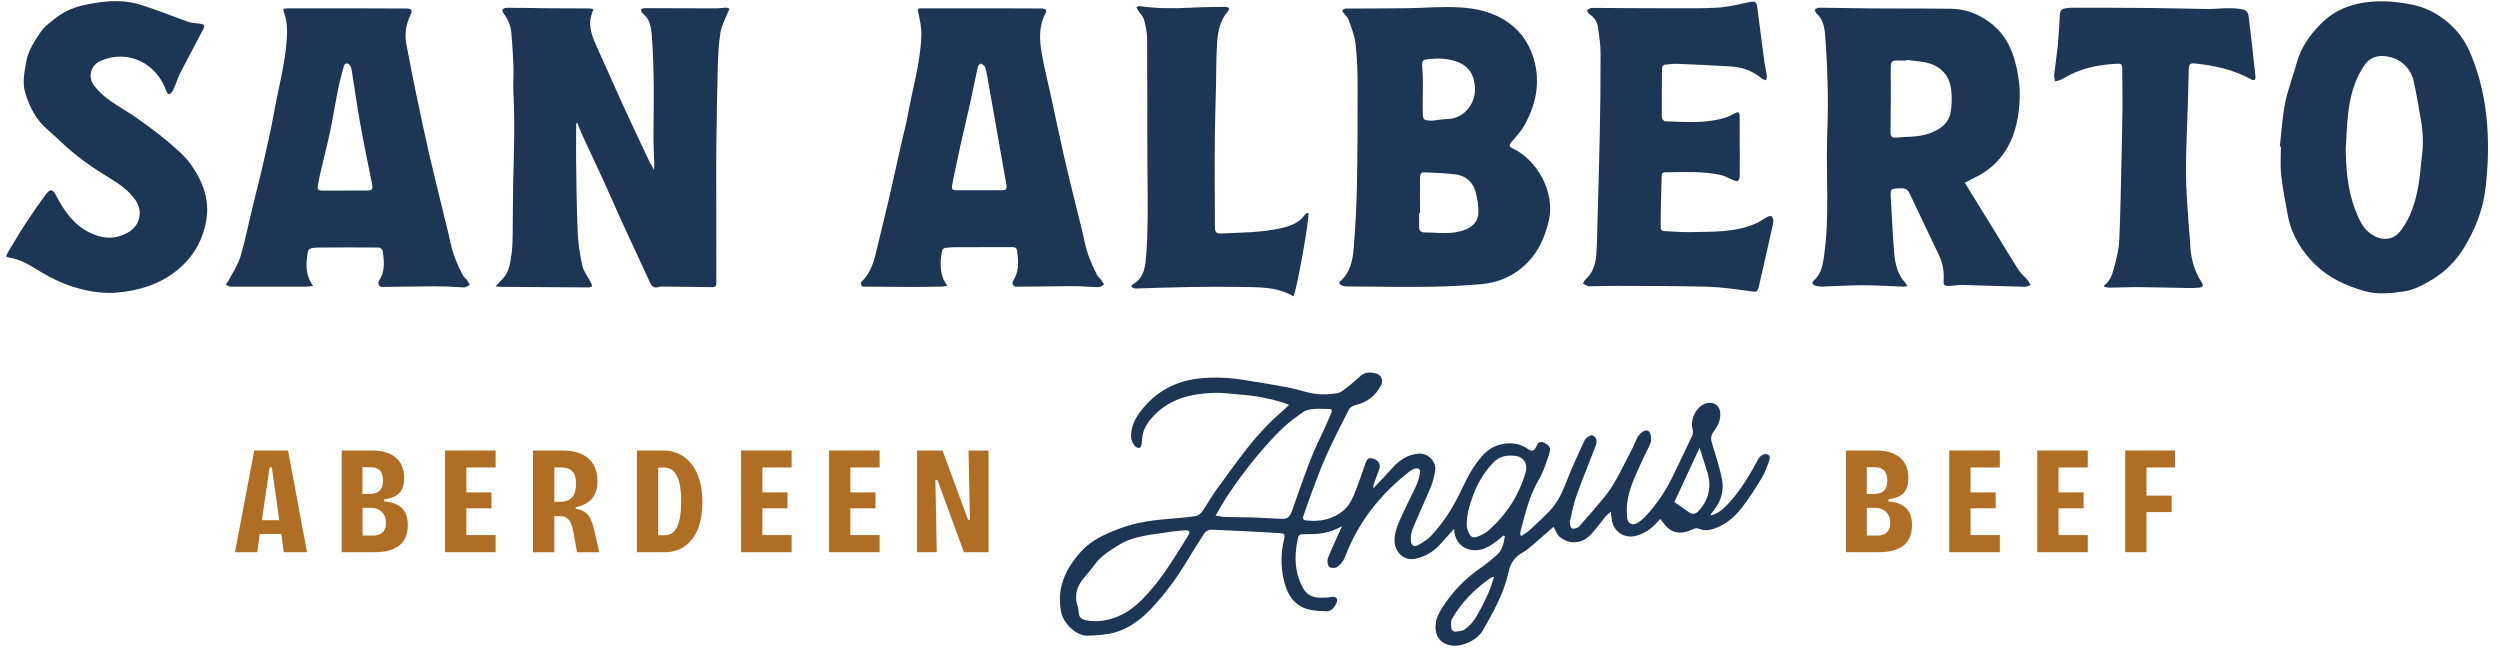 <?xml version="1.0" encoding="UTF-8"?>
<svg xmlns="http://www.w3.org/2000/svg" fill="none" height="53" viewBox="0 0 203 53" width="203">
  <g fill="#af6e23">
    <path d="m20.638 36.581h2.751l1.541 8.257h-1.89l-.198-1.477h-1.75l-.209 1.477h-1.803l1.564-8.257zm.622 5.658h1.413l-.599-4.28h-.186l-.622 4.28z"></path>
    <path d="m27.753 36.581h2.489c1.274 0 2.576.523 2.576 2.227 0 1.099-.5 1.599-1.617 1.727v.186c1.326.099 1.913.75 1.913 1.925 0 1.477-.936 2.192-2.716 2.192h-2.652v-8.257zm2.187 3.53c.477 0 1.163-.076 1.163-1.087 0-1.012-.663-1.087-1.041-1.087h-.628v2.175h.5zm.337 3.378c.349 0 1.064-.087 1.064-1.041 0-.837-.616-1.215-1.215-1.215h-.686v2.25h.837z"></path>
    <path d="m36.14 36.581h4.105v1.378h-2.378v2.024h2.041v1.291h-2.041v2.175h2.378v1.39h-4.105z"></path>
    <path d="m43.286 36.581h2.425c.791 0 2.803.198 2.803 2.489 0 1.012-.401 1.826-1.768 2.117v.128c1.087.151 1.314.89 1.541 1.89l.372 1.64h-1.803l-.262-1.454c-.151-.826-.314-1.477-1.099-1.477h-.488v2.931h-1.727v-8.257zm2.175 4.164c.785 0 1.314-.36 1.314-1.477 0-1-.477-1.314-1.25-1.314h-.512v2.791z"></path>
    <path d="m51.717 36.581h2.152c1.826 0 3.163 1.489 3.163 4.152 0 3.617-2.099 4.105-2.977 4.105h-2.338zm1.727 1.378v5.507h.523c.739 0 1.343-.587 1.343-2.751 0-2.477-.814-2.751-1.454-2.751h-.413z"></path>
    <path d="m60.18 36.581h4.1v1.378h-2.373v2.024h2.035v1.291h-2.035v2.175h2.373v1.39h-4.1z"></path>
    <path d="m67.32 36.581h4.105v1.378h-2.378v2.024h2.041v1.291h-2.041v2.175h2.378v1.39h-4.105z"></path>
    <path d="m74.467 36.581h2.064l2.076 5.629h.151l-.111-5.629h1.622v8.257h-2l-2.152-5.867h-.163l.111 5.867h-1.599z"></path>
    <path d="m149.894 36.581h2.489c1.273 0 2.576.523 2.576 2.227 0 1.099-.5 1.599-1.617 1.727v.186c1.326.099 1.913.75 1.913 1.925 0 1.477-.936 2.192-2.715 2.192h-2.652v-8.257zm2.192 3.53c.477 0 1.163-.076 1.163-1.087 0-1.012-.663-1.087-1.041-1.087h-.628v2.175h.5zm.337 3.378c.349 0 1.064-.087 1.064-1.041 0-.837-.616-1.215-1.215-1.215h-.686v2.25h.837z"></path>
    <path d="m158.28 36.581h4.105v1.378h-2.378v2.024h2.041v1.291h-2.041v2.175h2.378v1.39h-4.105z"></path>
    <path d="m165.426 36.581h4.1v1.378h-2.373v2.024h2.035v1.291h-2.035v2.175h2.373v1.39h-4.1z"></path>
    <path d="m172.569 36.581h4.041v1.378h-2.314v2.285h2.041v1.337h-2.041v3.256h-1.727z"></path>
  </g>
  <path d="m48.183.737c-.093.32-.221.599-.25.884-.07.756.198 1.448.506 2.128.721 1.593 1.425 3.198 2.151 4.792.587 1.285 1.198 2.564 1.797 3.85.215.459.419.925.715 1.384.012-.116.029-.238.029-.355-.023-.797-.07-1.593-.07-2.396 0-1.343.041-2.687.023-4.024-.017-1.349-.052-2.704-.151-4.053-.052-.686-.134-1.413-.779-1.884-.076-.052-.076-.209-.111-.314.099-.029.198-.087.297-.087 1.936 0 3.873.012 5.809.017.268 0 .529-.052.797-.058.099 0 .198.058.291.087-.041.087-.087.174-.122.262-.215.558-.529 1.105-.616 1.686-.151.936-.186 1.902-.215 2.855-.058 2.105-.087 4.21-.116 6.315-.018 1.204-.006 2.413-.006 3.617 0 2.501 0 5.007.006 7.513 0 .262-.064.366-.349.36-1.279-.023-2.564-.029-3.844-.041-.169 0-.349-.017-.506.035-.395.122-.552-.07-.704-.401-.727-1.593-1.477-3.181-2.21-4.774-.512-1.117-.994-2.25-1.506-3.367-.558-1.221-1.134-2.431-1.698-3.652-.169-.372-.32-.756-.494-1.175-.035.07-.07.105-.07.14 0 .977-.023 1.954-.006 2.931.029 1.948.041 3.896.128 5.838.041.913.174 1.832.378 2.727.105.471.454.89.68 1.337.052.099.105.221.099.326 0 .041-.18.099-.273.099-2.338-.012-4.675-.029-7.013-.046-.151 0-.302-.023-.541-.041.25-.262.436-.459.622-.657.494-.547.57-1.244.669-1.925.076-.512.087-1.035.099-1.553.023-1.425.012-2.855.041-4.28.058-2.408.151-4.809.023-7.217-.041-.739.023-1.477 0-2.216-.029-.89-.093-1.785-.163-2.675-.046-.605-.267-1.151-.634-1.64-.064-.087-.128-.262-.087-.314.07-.087.221-.145.337-.145 1.157 0 2.32.029 3.477.041 1.058.012 2.123 0 3.181.012.128 0 .25.029.384.047" fill="#1e3656"></path>
  <path d="m108.736 22.98c.017-.046.023-.087.052-.105.849-.715 1.058-1.721 1.134-2.733.134-1.698.227-3.402.262-5.106.052-2.716.058-5.431.052-8.147 0-1.122-.041-2.25-.169-3.367-.075-.663-.349-1.303-.57-1.936-.064-.192-.256-.337-.383-.512-.053-.07-.14-.198-.111-.233.052-.076.157-.116.25-.145.064-.023.145 0 .215 0 1.582-.012 3.164-.006 4.745-.029 1.099-.017 2.204-.093 3.303-.093 1.384 0 2.757.116 4.036.721 1.506.715 2.506 1.872 2.983 3.46.576 1.925.192 3.733-.767 5.443-.28.5-.698.925-1.065 1.372-.197.238-.133.361.128.483 1.797.82 3.577 3.419 2.89 6.048-.308 1.192-.785 2.285-1.651 3.181-1.064 1.099-2.378 1.686-3.89 1.803-1.303.099-2.606.18-3.914.198-2.227.029-4.454 0-6.681-.023-.303 0-.64.023-.855-.273m6.559-5.699h-.058c0 .349.017.704 0 1.053-.023.343.105.535.465.535 1.076 0 2.163.198 3.222-.204.663-.25 1.116-.692 1.128-1.401.012-.558-.076-1.128-.221-1.669-.215-.82-.797-1.332-1.64-1.442-.75-.099-1.512-.116-2.268-.157-.558-.029-.605 0-.61.57-.018.907 0 1.808 0 2.716m.959-7.484c.419-.047.837-.128 1.262-.14 1.337-.029 2.314-1.233 2.239-2.57-.064-1.058-.518-1.768-1.553-2.117-.721-.244-1.442-.256-2.181-.18-.523.052-.587.116-.546.651.035.454.052.913.052 1.367 0 .744-.029 1.494-.011 2.239.011.709.034.709.744.744" fill="#1e3656"></path>
  <path d="m159.536 14.833c.826 1.337 1.628 2.628 2.425 3.925.651 1.058 1.285 2.134 1.959 3.181.192.302.495.529.727.808.099.122.163.273.245.413-.163.046-.332.128-.495.128-1.68-.041-3.367-.105-5.047-.151-.349-.006-.698.07-1.047.076-.442.012-.506-.052-.477-.488.041-.704-.081-1.372-.384-2.006-.796-1.669-1.593-3.338-2.384-5.013-.139-.296-.314-.424-.668-.413-.908.017-.908 0-.849.907.093 1.483.145 2.966.279 4.449.075.832.279 1.646.878 2.297.064.064.099.157.174.285-.134.023-.221.052-.308.046-1.099-.041-2.198-.116-3.297-.116s-2.251.081-3.373.111c-.174 0-.36-.023-.523-.087-.169-.07-.297-.227-.105-.395.669-.57.756-1.367.867-2.157.424-3.088.145-6.187.226-9.281.035-1.256.082-2.518.058-3.774-.029-1.593-.093-3.181-.22-4.768-.047-.622-.192-1.274-.716-1.739-.075-.064-.133-.279-.104-.302.098-.081.244-.151.372-.145 1.424.012 2.855.047 4.285.058 2.135.017 4.263 0 6.397.029 1.082.017 2.047.349 2.972.989 1.61 1.105 2.186 2.716 2.477 4.489.122.744.157 1.518.099 2.268-.111 1.431-.436 2.826-1.297 4.024-.605.849-1.396 1.5-2.349 1.948-.262.122-.512.268-.791.413m-4.722-9.979s-.006.035-.012.052c-.267 0-.535.012-.796 0-.355-.012-.483.128-.483.494.012 1.791 0 3.576-.018 5.361 0 .308.134.43.413.401.913-.076 1.844-.023 2.728-.337.831-.297 1.552-.756 1.733-1.686.11-.57.116-1.175.064-1.756-.099-1.099-.692-1.896-1.745-2.233-.599-.192-1.256-.204-1.89-.297" fill="#1e3656"></path>
  <path d="m25.429 23.218c-.238.029-.401.058-.564.058-2.047 0-4.094.006-6.135 0-.134 0-.268-.111-.401-.169.076-.105.163-.203.227-.32.332-.64.756-1.25.96-1.931.39-1.291.645-2.623.965-3.931.297-1.233.622-2.466.901-3.698.297-1.308.605-2.611.837-3.931.36-2.059.942-4.076 1.07-6.176.041-.698.035-1.378-.215-2.041-.128-.343-.093-.401.279-.401h6.001c1.21 0 2.413.006 3.623.012.442 0 .547.128.355.523-.366.756-.488 1.547-.337 2.361.25 1.355.518 2.704.797 4.053.343 1.657.698 3.309 1.076 4.96.314 1.378.663 2.751.994 4.123.233.977.488 1.942.698 2.925.203.971.576 1.873 1.041 2.739.07.134.215.227.308.355.093.122.157.267.238.401-.145.07-.291.203-.43.203-.494 0-.989-.058-1.483-.07-.622-.017-1.25-.012-1.878-.006-1.105.012-2.204.035-3.303.041-.297 0-.424-.273-.25-.552.488-.756.384-1.576.268-2.39-.017-.099-.198-.256-.308-.256-1.611-.017-3.221-.012-4.832 0-.227 0-.459.012-.68.064-.105.023-.233.157-.25.262-.169.954-.238 1.896.448 2.82m2.524-7.775h1.779c.488 0 .547-.093.454-.558-.332-1.657-.68-3.315-.977-4.978-.25-1.401-.442-2.814-.669-4.222-.023-.151-.076-.314-.163-.43-.151-.204-.413-.151-.477.087-.163.593-.326 1.186-.448 1.791-.233 1.134-.413 2.28-.645 3.413-.209 1.012-.477 2.018-.709 3.024-.111.471-.221.936-.302 1.413-.064.384.018.465.378.465h1.779" fill="#1e3656"></path>
  <path d="m76.926 23.201c-.18.029-.326.064-.471.07-.75.012-1.5.029-2.245.029-1.297 0-2.594-.012-3.89-.023-.111 0-.256.023-.314-.035-.076-.076-.134-.291-.093-.326.832-.756 1.076-1.774 1.314-2.803.291-1.256.616-2.506.907-3.762.384-1.669.75-3.344 1.128-5.018.14-.628.32-1.244.43-1.872.384-2.186 1.041-4.332 1.122-6.565.023-.605-.111-1.215-.233-1.814-.076-.361-.093-.407.285-.407h5.96c1.233 0 2.466.006 3.693.012.378 0 .518.128.366.407-.547 1.053-.483 2.163-.291 3.262.186 1.105.471 2.198.709 3.297.361 1.651.704 3.309 1.076 4.954.308 1.355.645 2.704.977 4.059.238.994.512 1.989.721 2.989.204.948.558 1.826 1.006 2.675.076.145.227.25.326.384.093.122.163.262.238.395-.14.076-.285.209-.43.209-.494 0-.989-.058-1.483-.07-.64-.018-1.274-.012-1.913 0-1.087.012-2.181.029-3.268.035-.285 0-.436-.25-.268-.512.477-.744.413-1.541.314-2.349-.029-.256-.134-.355-.395-.355-1.553.006-3.099 0-4.652.006-.279 0-.552.023-.826.064-.081.012-.192.105-.209.18-.186.756-.198 1.512.046 2.256.07.209.221.39.36.64m2.57-7.763h1.814c.413 0 .477-.099.401-.512-.488-2.745-.965-5.489-1.454-8.234-.07-.407-.128-.814-.238-1.21-.041-.14-.221-.25-.361-.337-.029-.017-.221.14-.244.238-.209.919-.39 1.838-.587 2.756-.209.965-.442 1.925-.663 2.89-.076.332-.151.657-.221.989-.047.221-.093.448-.14.669-.163.768-.337 1.529-.483 2.303-.07.378.017.448.395.448z" fill="#1e3656"></path>
  <path d="m185.122 11.896c.14-1.186.198-2.39.436-3.559.216-1.082.64-2.123.925-3.192.337-1.268 1.064-2.297 1.966-3.21 1.122-1.134 2.529-1.663 4.093-1.797 1.128-.093 2.245.017 3.35.244 1.326.273 2.448.954 3.373 1.896.552.564 1.006 1.285 1.32 2.018.808 1.902 1.244 3.908 1.384 5.978.116 1.71.052 3.408-.157 5.1-.216 1.739-.873 3.349-1.786 4.827-.622 1-1.471 1.849-2.477 2.466-.704.43-1.489.861-2.285.983-1.064.163-2.187.297-3.268-.018-1.483-.424-2.873-1.047-3.989-2.14-1.14-1.117-1.943-2.437-2.239-4.018-.204-1.093-.419-2.187-.541-3.285-.081-.756-.017-1.524-.017-2.285-.024 0-.053 0-.076-.006m5.344.366c.035 2.146.297 3.774.994 5.321.268.599.564 1.105 1.152 1.477.849.529 1.733.442 2.332-.355.814-1.082 1.186-2.344 1.418-3.64.146-.808.187-1.628.291-2.442.128-1.006.082-2-.104-2.995-.187-1.006-.338-2.018-.565-3.018-.25-1.134-1.133-1.907-2.273-2.047-.681-.081-1.285.105-1.698.68-.756 1.07-1.122 2.309-1.303 3.576-.18 1.291-.197 2.599-.256 3.443" fill="#1e3656"></path>
  <path d="m141.27 11.949c0 .797.006 1.599-.005 2.396 0 .122-.07.308-.169.355-.093.046-.256-.035-.384-.087-.326-.128-.628-.326-.965-.401-1.495-.326-3.012-.233-4.53-.221-.227 0-.285.134-.291.326-.012.616-.035 1.233-.046 1.849-.018.704-.035 1.401-.035 2.105 0 .471.04.488.494.506.628.023 1.256.087 1.884.07 1.838-.041 3.693.052 5.426-.733.284-.128.535-.326.808-.477.11-.058.302-.134.372-.087.099.075.186.267.174.39-.046.372-.145.733-.226 1.099-.309 1.367-.611 2.739-.931 4.1-.145.622-.168.582-.791.5-1.11-.151-2.227-.32-3.349-.355-2.46-.07-4.92-.058-7.379-.07-.692 0-1.379.018-2.071.029-.11 0-.226.018-.325-.017-.14-.047-.268-.128-.401-.198.069-.116.122-.256.221-.343.587-.529.802-1.227.866-1.977.046-.541.058-1.082.07-1.628.07-2.646.157-5.298.209-7.943.047-2.262.076-4.524.07-6.786 0-.721-.111-1.442-.215-2.157-.064-.442-.314-.802-.704-1.058-.093-.058-.128-.204-.192-.308.128-.064.262-.186.39-.186 1.355 0 2.71.012 4.07.023.739 0 1.477.012 2.216.006 1.32-.006 2.646.029 3.96-.052.861-.052 1.715-.267 2.564-.448.437-.093.576-.041.634.413.192 1.477.378 2.948.576 4.425.052.384.151.756.203 1.14.018.116-.04.244-.063.366-.111-.041-.251-.052-.332-.128-.721-.611-1.558-.93-2.489-.989-1.459-.093-2.925-.157-4.39-.215-.314-.012-.628.047-.942.064-.215.012-.297.134-.297.331-.011 1.32-.029 2.64-.017 3.954 0 .11.163.308.25.314 1.68.052 3.367.209 5.007-.326.215-.07.418-.192.622-.297.343-.18.436-.14.442.244.011.82 0 1.646 0 2.471h-.006z" fill="#1e3656"></path>
  <path d="m.488 20.823c.07-.151.122-.285.192-.401.488-.802.965-1.617 1.483-2.402.494-.756 1.018-1.5 1.558-2.227.366-.494.564-.448.843.099.628 1.221 1.407 2.326 2.669 2.971 1.041.535 2.099.616 3.152.018.989-.558 1.256-1.71.605-2.646-.541-.773-1.297-1.297-2.088-1.774-1.378-.837-2.692-1.756-3.873-2.867-.384-.366-.773-.727-1.18-1.076-.93-.797-1.454-1.843-1.797-2.971-.256-.837-.07-1.698.081-2.547.174-.954.704-1.721 1.227-2.483.238-.349.616-.605.942-.884.715-.599 1.529-1 2.448-1.204 1.262-.273 2.518-.454 3.791-.25.645.105 1.279.337 1.901.552.96.331 1.902.715 2.861 1.047.291.099.616.099.93.145.366.052.424.151.256.477-.622 1.192-1.256 2.373-1.872 3.565-.163.32-.268.675-.407 1.006-.07.169-.134.337-.238.488-.058.087-.186.186-.279.18-.07 0-.157-.157-.192-.256-.756-2.163-2.989-3.413-5.28-2.466-.832.343-1.134 1.274-.593 2.012.337.459.779.861 1.244 1.198.704.512 1.477.925 2.187 1.425.878.616 1.75 1.25 2.564 1.942.686.582 1.407 1.181 1.913 1.913.93 1.343 1.518 2.826 1.204 4.536-.308 1.681-1.111 3.03-2.46 4.082-1.39 1.087-3.006 1.564-4.704 1.727-1.099.105-2.216-.052-3.297-.36-1.047-.297-2.012-.744-2.937-1.297-.82-.494-1.611-1.035-2.588-1.18-.081-.012-.151-.052-.267-.093z" fill="#1e3656"></path>
  <path d="m170.823 23.201c.57-.384.715-1.0.872-1.582.186-.698.361-1.419.39-2.134.099-2.175.128-4.35.18-6.524.035-1.425.064-2.855.081-4.28.012-1.064-.017-2.128-.023-3.192 0-.262-.134-.326-.366-.314-1.593.064-3.117.384-4.495 1.239-.175.105-.396.134-.599.198-.023-.198-.082-.401-.058-.593.081-.744.203-1.483.279-2.227.081-.832.128-1.663.168-2.495.018-.425.105-.57.53-.634.192-.029.383-.035.581-.035 2.158 0 4.315 0 6.472.023 1.477.012 2.949.064 4.426.081.604 0 1.209-.07 1.808-.064.384 0 .773.035 1.146.122.151.035.337.262.36.419.204 1.646.384 3.291.564 4.937.041.355-.075.448-.384.279-1.418-.785-2.954-1.105-4.547-1.274-.343-.035-.471.076-.477.395-.023.954-.046 1.907-.075 2.855-.053 1.838-.157 3.675-.157 5.513 0 1.448.133 2.896.221 4.344.029.483.104.959.116 1.436.029 1.163.296 2.245.936 3.227.175.262.105.407-.203.436-.326.029-.652.035-.972.029-1.29-.018-2.587-.064-3.878-.07-.808-.006-1.623.035-2.431.041-.134 0-.267-.041-.395-.058-.018-.029-.029-.052-.047-.081" fill="#1e3656"></path>
  <path d="m106.234 17.275c.14.308-.948 6.367-1.209 6.786-1.355-.808-2.867-.733-4.362-.762-1.331-.023-2.663-.018-3.995.006-1.425.023-2.855.076-4.28.116-.099 0-.198.017-.291-.006-.081-.023-.174-.076-.221-.145-.017-.029.058-.163.116-.192.739-.39.948-1.122 1.029-1.826.134-1.221.151-2.46.169-3.687.018-1.5-.017-3.001-.023-4.501-.006-3.303 0-6.6-.023-9.903 0-.523-.111-1.058-.25-1.57-.076-.273-.32-.494-.483-.744-.052-.081-.093-.174-.14-.267.099-.029.198-.099.291-.081 1.337.192 2.675.198 4.018.128.977-.052 1.954-.058 2.931-.07.099 0 .215.041.279.105.029.029-.017.186-.076.25-.651.733-.82 1.646-.884 2.559-.081 1.204-.064 2.413-.093 3.623-.029 1.244-.07 2.489-.087 3.739-.018 1.326-.023 2.658-.018 3.983 0 1.221.023 2.442.023 3.663 0 .331.105.5.454.483 1.663-.087 3.343-.064 4.977-.448.722-.169 1.419-.436 1.879-1.082.035-.047.087-.082.133-.116.03-.017.064-.023.123-.041" fill="#1e3656"></path>
  <path d="m138.892 41.856c.634-.145 1.064-.552 1.471-.989 1.006-1.082 1.733-2.344 2.431-3.629.087-.157.285-.314.46-.355.331-.076.535.14.424.465-.174.5-.355 1.012-.628 1.465-.494.82-1.012 1.634-1.593 2.39-.593.773-1.332 1.407-2.291 1.733-.413.14-.815.163-1.21 0-.192-.076-.326-.041-.5.041-.727.343-1.454.436-2.099-.174-.198-.186-.343-.424-.53-.663-.069.07-.174.157-.267.262-.459.529-1.006.907-1.686 1.099-.925.262-1.821-.285-1.989-1.233-.035-.198-.047-.407-.076-.727-.203.186-.349.291-.453.419-.396.477-.75.994-1.175 1.442-.698.739-1.692.861-2.524.203-.232-.186-.337-.541-.511-.826-.541.471-1.111.977-1.687 1.471-.25.209-.5.442-.785.593-.663.349-1.023.878-1.18 1.605-.367 1.715-1.227 3.221-2.076 4.722-.5.884-1.937 1.494-2.861 1.181-.698-.233-1.117-.832-.96-1.826.064-.413.285-.826.518-1.192.831-1.308 1.901-2.396 3.186-3.274.442-.302.855-.651 1.256-1.006.454-.401.535-.959.64-1.506-.035-.023-.07-.046-.105-.07-.215.174-.418.355-.639.517-.605.454-1.25.802-2.041.651-.698-.128-1.198-.669-1.309-1.378-.017-.093-.017-.186-.035-.32-.401.448-.767.861-1.139 1.268-.57.616-1.251 1.018-2.088 1.169-.866.157-1.593-.576-1.605-1.483-.006-.878.401-1.582.733-2.326.32-.721.698-1.413 1.023-2.134.146-.32.239-.663.308-1.006.064-.326-.098-.465-.424-.378-.169.046-.332.151-.471.262-2.111 1.663-3.791 3.669-4.879 6.146-.151.343-.262.71-.448 1.035-.133.227-.337.454-.564.57-.163.081-.523.052-.605-.064-.122-.169-.157-.494-.081-.692.337-.843.733-1.663 1.146-2.588-.75.424-1.477.605-2.245.634-.326.012-.657.023-.983.023-.203 0-.302.081-.349.285-.255 1.163-.308 2.361.117 3.454.442 1.128.837 1.518 2.314 1.39.273-.023.634-.169.744.157.059.18-.139.488-.29.686-.111.145-.338.285-.506.279-.553-.017-1.128-.023-1.646-.18-1.186-.372-1.68-1.367-1.913-2.477-.221-1.047-.215-2.111.046-3.169.105-.419.03-.5-.395-.523-1.843-.105-3.687-.209-5.536-.279-.174-.006-.43.14-.535.291-.535.814-1.041 1.646-1.547 2.477-.739 1.21-1.582 2.344-2.53 3.39-.872.965-1.878 1.803-3.14 2.175-.721.215-1.506.244-2.268.279-.843.041-1.966-.925-2.157-1.96-.366-1.948.378-3.489 1.628-4.879.843-.93 1.954-1.419 3.094-1.849 1.215-.465 2.489-.669 3.78-.779.791-.064 1.576-.128 2.361-.233.203-.029.442-.169.558-.331.395-.552.721-1.157 1.117-1.71.867-1.204 1.738-2.402 2.645-3.57.53-.68 1.123-1.314 1.722-1.936.378-.396.802-.739 1.209-1.111.122-.111.233-.227.396-.378-.21-.087-.349-.163-.495-.203-1.11-.332-2.238-.552-3.396-.634-.75-.052-1.5-.174-2.244-.145-1.797.07-3.489.454-4.815 1.826-.448.459-.797.948-.93 1.576-.052.256-.046.529-.093.785-.017.105-.093.273-.163.279-.111.018-.273-.041-.349-.122-.268-.291-.366-.634-.331-1.041.058-.721.384-1.32.814-1.872 1.18-1.518 2.733-2.367 4.646-2.594 1.244-.145 2.477-.081 3.71.116 1.221.192 2.442.39 3.652.622.715.14 1.407.407 2.122.506.582.076 1.192.046 1.774-.052.319-.052.61-.32.883-.529.373-.285.716-.622 1.082-.919.378-.308.826-.262 1.25-.14.39.116.547.552.367.919-.436.866-1.123 1.407-2.076 1.628-.204.046-.454.192-.541.36-.64 1.25-1.279 2.506-1.855 3.786-.459 1.018-.832 2.07-1.227 3.111-.221.582-.407 1.169-.616 1.756-.088.244.011.337.238.36 1.099.116 2.134-.081 2.989-.785.36-.297.64-.739.826-1.175.372-.855.657-1.75.971-2.634.163-.459.273-.535.68-.413.401.122.593.465.459.843-.139.401-.302.797-.447 1.198-.035.099-.058.198-.018.343.524-.564 1.059-1.122 1.576-1.692.558-.616 1.198-1.029 2.065-1.111.843-.075 1.494.721 1.36 1.413-.081.413-.168.837-.325 1.227-.483 1.169-1.024 2.309-1.506 3.483-.128.308-.169.68-.134 1.012.035.349.285.459.581.291.378-.215.768-.442 1.059-.756 1.046-1.122 1.849-2.413 2.494-3.803.448-.954.937-1.873 1.634-2.663.483-.547 1.059-.907 1.838-1.012.733-.099 1.343.041 1.925.448.279.198.471.151.622-.169.11-.227.209-.518.587-.384.378.134.646.395.535.756-.244.779-.488 1.588-.901 2.285-.768 1.302-1.093 2.739-1.477 4.169-.023.093-.018.192-.018.285 0 .018.029.035.082.105.221-.151.465-.279.663-.465.564-.518 1.128-1.041 1.657-1.593.605-.634.971-1.407 1.291-2.221.459-1.175.983-2.332 1.518-3.477.093-.198.354-.349.57-.43.087-.029.337.169.383.308.059.169.012.401-.052.582-.5 1.32-1.047 2.617-1.524 3.948-.25.704-.407 1.442-.564 2.175-.034.174.047.488.175.558s.448-.023.57-.151c.698-.773 1.378-1.57 2.041-2.373.954-1.157 1.523-2.541 2.227-3.844.169-.308.279-.645.436-.96.221-.436.663-.721.901-.605.227.111.344.675.169 1.082-.215.5-.494.977-.709 1.477-.477 1.087-1.035 2.151-1.158 3.361-.04.372-.034.756 0 1.128.047.506.419.692.855.424.256-.157.495-.36.698-.587.936-1.018 1.681-2.169 2.268-3.425.477-1.024.989-2.03 1.46-3.059.069-.157.075-.378.029-.547-.227-.797.349-1.884 1.122-2.082.663-.169 1.151.244 1.134.93-.012.529-.239.977-.541 1.367-.256.337-.238.628-.122 1.0.285.913.576 1.832.779 2.762.215.971-.029 1.872-.663 2.652-.075.093-.145.192-.221.291-.006.006 0 .023-.006.099m-40.217.018c.326.046.57.111.814.116.75.023 1.506.012 2.256.035.837.029 1.669.099 2.506.111.163 0 .401-.145.477-.291.174-.326.273-.698.401-1.052.669-1.861 1.285-3.739 2.175-5.513.273-.552.5-1.134.756-1.698.105-.233.081-.372-.221-.366-.378.006-.756-.041-1.128 0-.308.029-.657.07-.901.238-.634.442-1.268.907-1.821 1.454-1.593 1.582-2.977 3.344-4.239 5.199-.366.541-.68 1.117-1.07 1.768m-3.576 1.303c-1.512.25-3.07.291-4.425 1.169-.657.424-1.32.82-1.785 1.471-.314.43-.675.832-1.006 1.25-.442.564-.64 1.192-.477 1.907.058.25.151.494.157.744.012.43.244.593.628.663 1.0.186 1.96-.029 2.838-.448.622-.297 1.198-.756 1.686-1.25.657-.663 1.25-1.401 1.791-2.163.692-.983 1.314-2.018 1.954-3.035.18-.297.093-.43-.256-.419-.366.017-.727.07-1.093.105m23.964-.378c.029.093.069.285.151.454.186.401.372.483.779.314.296-.122.605-.273.837-.483 1.454-1.285 2.472-2.855 3.013-4.728.18-.622-.111-1.198-.751-1.308-.692-.116-1.355-.018-1.878.529-.779.814-1.332 1.768-1.698 2.826-.262.739-.5 1.494-.448 2.402m16.852-2.03c.402.285.815.587 1.239.867.262.174.506.081.709-.128.512-.523.809-1.157.884-1.872.082-.802-.25-1.547-.476-2.297-.094-.32-.204-.634-.309-.971-.674 1.454-1.337 2.873-2.047 4.402zm-14.642 6.088c-.151.018-.18.012-.198.023-1.314.895-2.419 1.994-3.215 3.378-.123.209-.076.535-.053.802.006.093.186.244.274.238.29-.029.639-.046.849-.209.348-.268.662-.616.889-.989.372-.611.681-1.262.977-1.913.186-.407.308-.849.477-1.326" fill="#1e3656"></path>
</svg>

